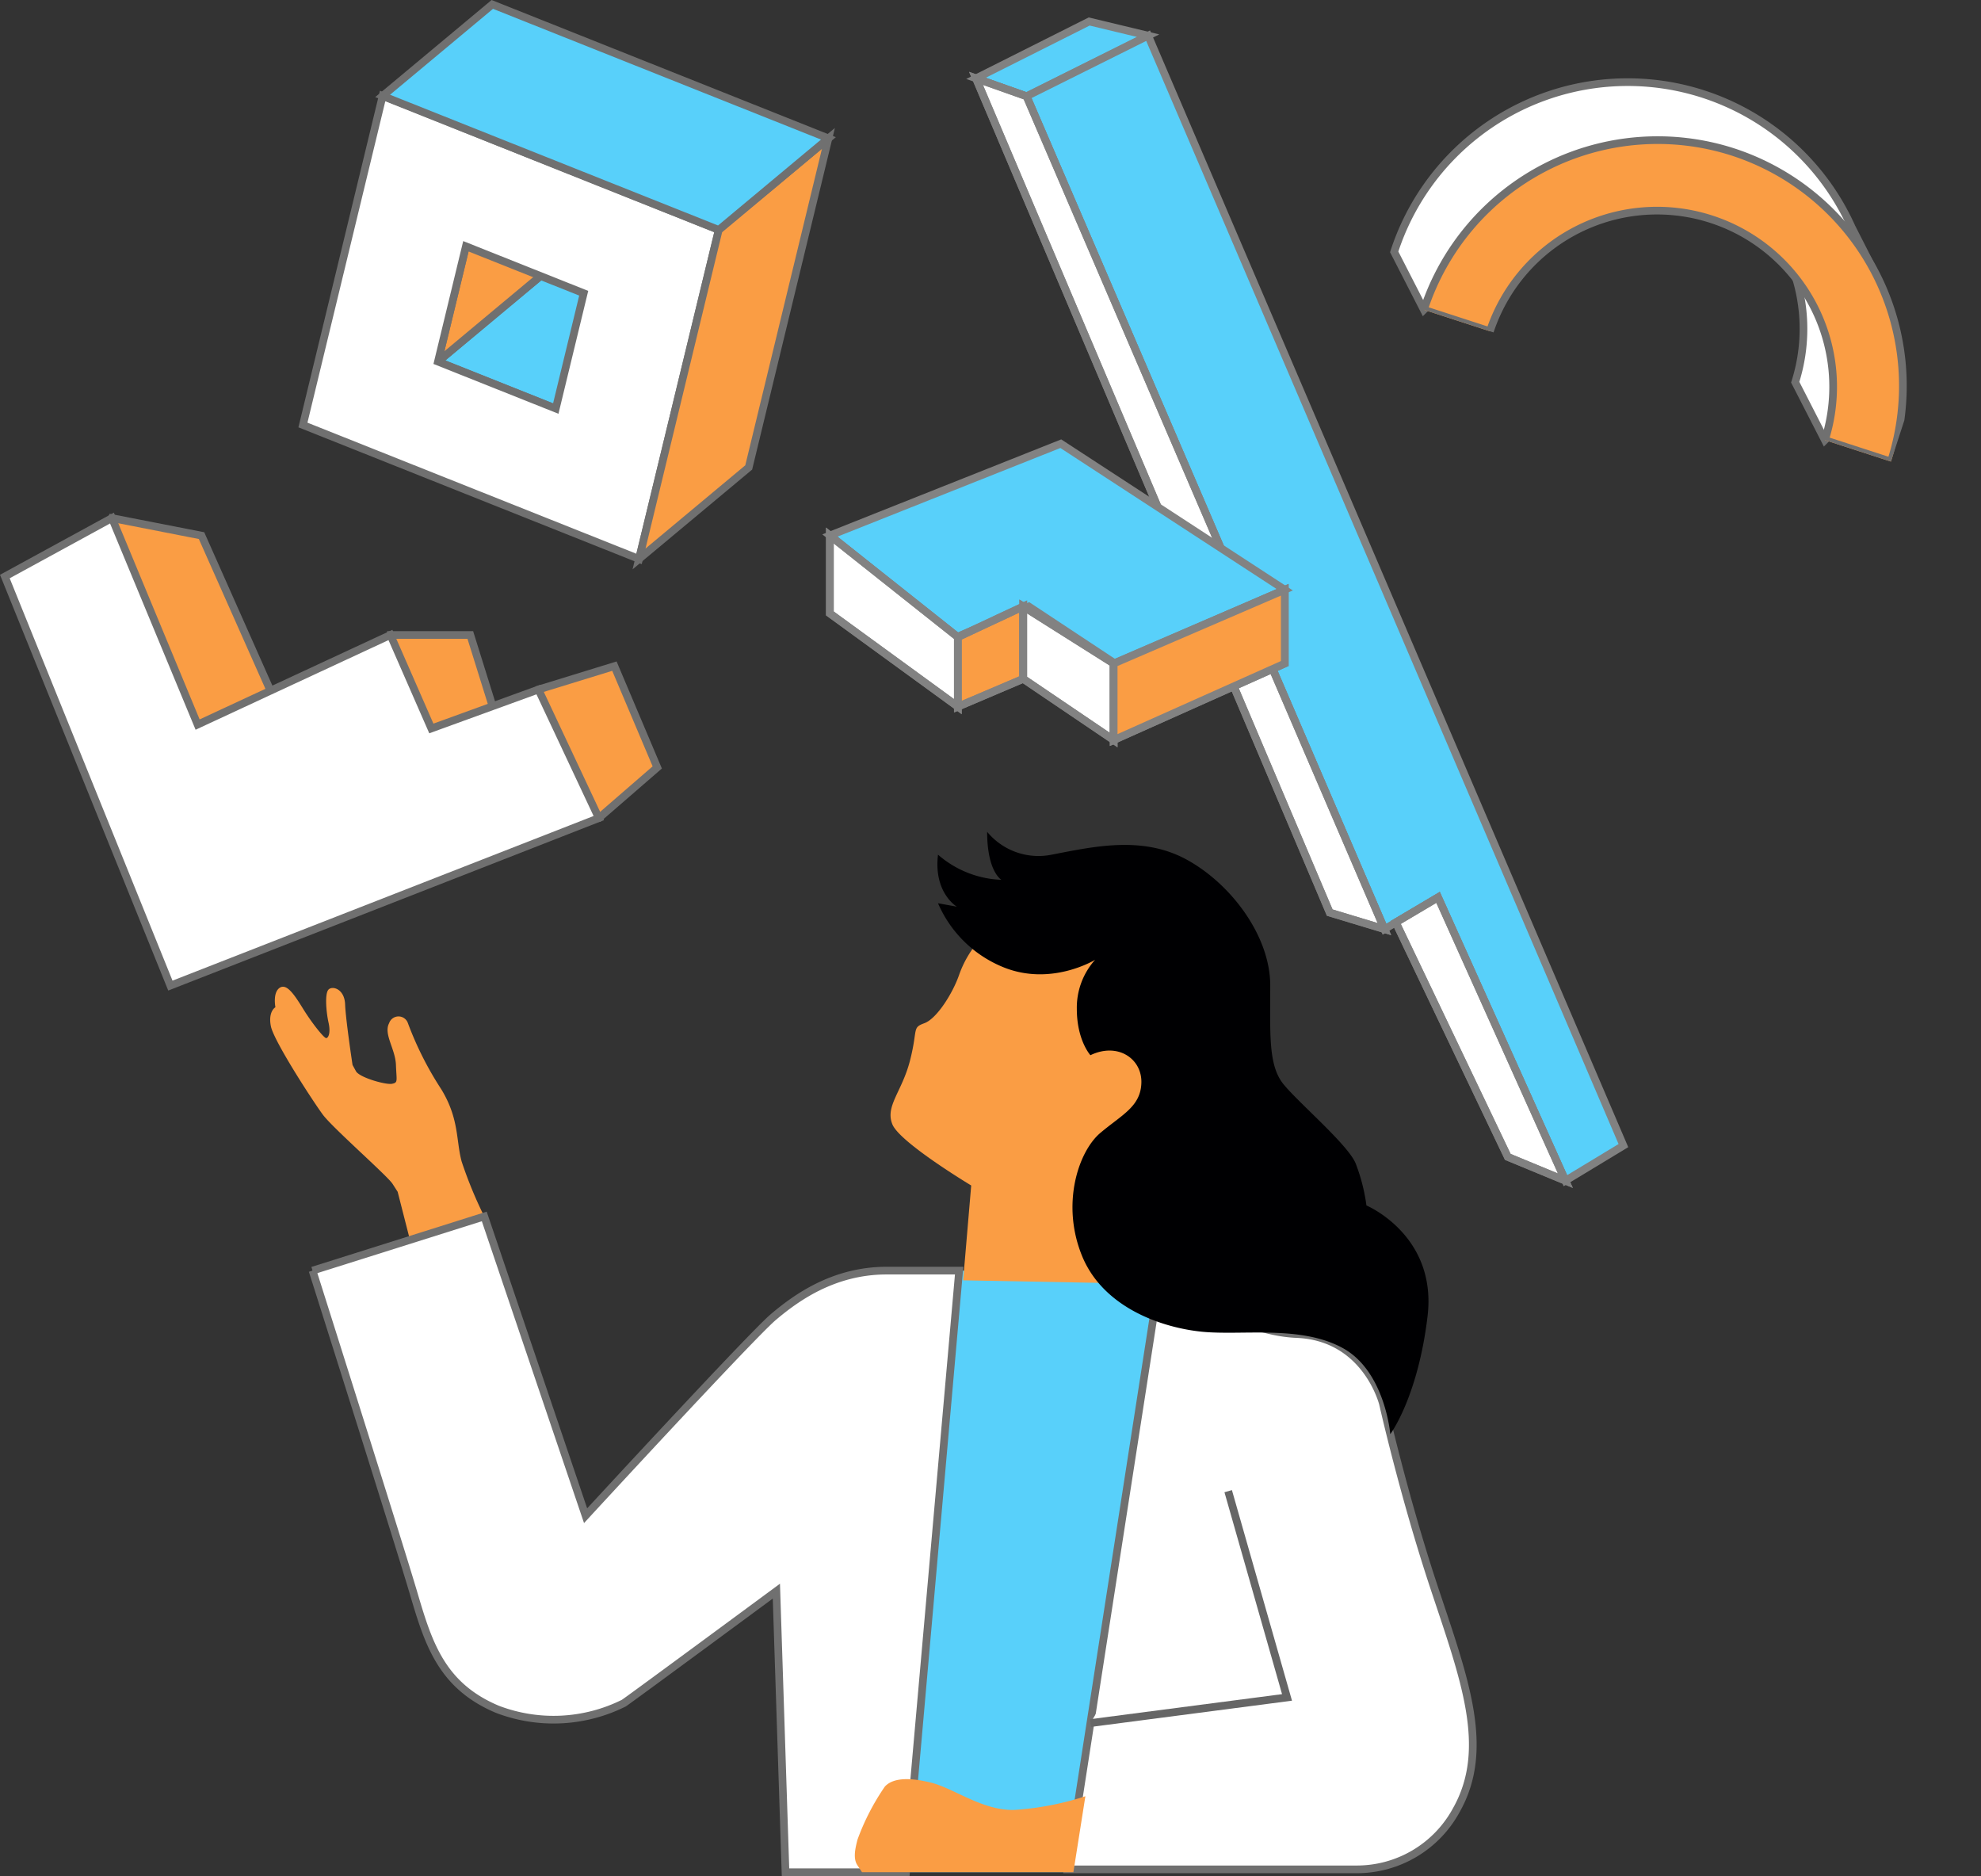 <svg xmlns="http://www.w3.org/2000/svg" xmlns:xlink="http://www.w3.org/1999/xlink" width="257.856" height="244.146" viewBox="0 0 257.856 244.146">
  <rect x="0" y="0" width="257.856" height="244.146" fill="#333333" stroke="none"/>
  <defs>
    <clipPath id="clip-path">
      <rect id="矩形_54" data-name="矩形 54" width="37.939" height="69.93" fill="#fa9d44" stroke="#707070" stroke-width="1"/>
    </clipPath>
    <clipPath id="clip-path-2">
      <rect id="矩形_383" data-name="矩形 383" width="104.216" height="142.313" fill="none" stroke="#818181" stroke-width="1"/>
    </clipPath>
    <clipPath id="clip-path-4">
      <rect id="矩形_379" data-name="矩形 379" width="60.838" height="40.103" fill="none" stroke="#828282" stroke-width="1"/>
    </clipPath>
    <clipPath id="clip-path-6">
      <rect id="矩形_381" data-name="矩形 381" width="60.838" height="40.103" fill="#fa9d44" stroke="#828282" stroke-width="1"/>
    </clipPath>
  </defs>
  <g id="组_2537" data-name="组 2537" transform="translate(-836.369 -1516.425)">
    <g id="组_1894" data-name="组 1894" transform="translate(1015.994 1518.803)">
      <path id="路径_174" data-name="路径 174" d="M14.982,3.82l-4.47,4.47A31.951,31.951,0,0,0,31.965,63.931l5.973-6-5.973-3.04a22.925,22.925,0,0,1,0-45.849l5.973-6L31.965,0C25.747,0,14.982,3.82,14.982,3.82" transform="matrix(-0.309, 0.951, -0.951, -0.309, 72.525, 19.756)" fill="#fff" stroke="#707070" stroke-width="1"/>
      <g id="组_88" data-name="组 88" transform="matrix(-0.309, 0.951, -0.951, -0.309, 78.231, 21.61)">
        <g id="组_87" data-name="组 87" clip-path="url(#clip-path)">
          <path id="路径_175" data-name="路径 175" d="M0,31.965A32,32,0,0,1,31.965,0V9.04a22.925,22.925,0,0,0,0,45.849v9.04A32,32,0,0,1,0,31.965" transform="translate(5.974 0)" fill="#fa9d44" stroke="#707070" stroke-width="1"/>
        </g>
      </g>
    </g>
    <g id="组_1893" data-name="组 1893" transform="matrix(-0.99, -0.139, 0.139, -0.99, 1046.777, 1671.933)">
      <path id="路径_2807" data-name="路径 2807" d="M71.333,124.811l7.858.76,13.562-9.378-6.844-1.4Z" transform="translate(10.037 16.154)" fill="#58d0fa" stroke="#818181" stroke-width="1"/>
      <path id="路径_2809" data-name="路径 2809" d="M0,6.375,81.37,140.853,95.946,130.84,34.728,29.95l-6.337,5.069L6.844.8Z" transform="translate(0 0.112)" fill="#58d0fa" stroke="#818181" stroke-width="1"/>
      <path id="路径_2810" data-name="路径 2810" d="M91.663,127.243l6.844,1.394L37.8,27.5l-7.352-1.141Z" transform="translate(4.284 3.708)" fill="#fff" stroke="#818181" stroke-width="1"/>
      <g id="组_1890" data-name="组 1890" transform="translate(0 0)">
        <g id="组_1889" data-name="组 1889" transform="translate(0 0)" clip-path="url(#clip-path-2)">
          <path id="路径_2811" data-name="路径 2811" d="M91.663,127.243l6.844,1.394L37.8,27.5l-7.352-1.141Z" transform="translate(4.284 3.708)" fill="none" stroke="#818181" stroke-miterlimit="10" stroke-width="1"/>
        </g>
      </g>
      <path id="路径_2812" data-name="路径 2812" d="M6,.8,27.547,35.02l4.993-3.994L13.858,2.827Z" transform="translate(0.844 0.112)" fill="#fff" stroke="#818181" stroke-width="1"/>
      <g id="组_1892" data-name="组 1892" transform="translate(0 0)">
        <g id="组_1891" data-name="组 1891" transform="translate(0 0)" clip-path="url(#clip-path-2)">
          <path id="路径_2813" data-name="路径 2813" d="M6,.8,27.547,35.02l4.993-3.994L13.858,2.827Z" transform="translate(0.844 0.112)" fill="none" stroke="#818181" stroke-miterlimit="10" stroke-width="1"/>
        </g>
      </g>
    </g>
    <g id="组_1896" data-name="组 1896" transform="translate(875.8 1517)">
      <path id="路径_2364" data-name="路径 2364" d="M30.846,72.588,45.121,60.68l15.334,6.11L46.18,78.7Z" transform="translate(-13.27 -26.103)" fill="#58d0fa" stroke="#707070" stroke-width="1"/>
      <path id="路径_2365" data-name="路径 2365" d="M34.482,46.247,48.757,34.34,45.121,49.348,30.846,61.256Z" transform="translate(-13.27 -14.772)" fill="#fa9d44" stroke="#707070" stroke-width="1"/>
      <path id="路径_2366" data-name="路径 2366" d="M17.577,55.474l3.636-15.009,15.334,6.11L32.911,61.584ZM0,63.722,43.75,81.155,54.125,38.33,10.375,20.9Z" transform="translate(0 -8.99)" fill="#fff" stroke="#707070" stroke-width="1"/>
      <path id="路径_2367" data-name="路径 2367" d="M87.155,42.5,76.78,85.325,91.055,73.418l10.375-42.824Z" transform="translate(-33.03 -13.161)" fill="#fa9d44" stroke="#707070" stroke-width="1"/>
      <path id="路径_2368" data-name="路径 2368" d="M32.483,0,18.208,11.908l43.75,17.433L76.233,17.433Z" transform="translate(-7.833 0)" fill="#58d0fa" stroke="#707070" stroke-width="1"/>
    </g>
    <g id="组_1898" data-name="组 1898" transform="translate(-223.461 -22.688)">
      <path id="路径_2814" data-name="路径 2814" d="M75.769,47.222H72.647l-6.172,78.29H92.5l11.226-78.29Z" transform="translate(1108.909 1657.246)" fill="#58d0fa"/>
      <path id="路径_2815" data-name="路径 2815" d="M28.041,46.922a55.531,55.531,0,0,1-3.122-7.509c-.744-2.751-.3-5.577-2.677-9.443a43.176,43.176,0,0,1-4.312-8.55,1.293,1.293,0,0,0-2.454,0c-.744,1.414.817,3.346.892,5.428s.3,2.3-.521,2.454-4.237-.819-4.683-1.636l-.446-.817s-.892-5.874-.967-7.882-1.635-2.454-2.156-1.932-.3,2.973,0,4.312-.029,2.007-.312,2.007S5.438,21.42,4.248,19.487s-2.156-3.3-3.047-2.654S.68,19.339.68,19.339s-.966.52-.595,2.454,5.5,9.814,6.766,11.524,8.4,7.956,9.072,9l.669,1.041,1.785,6.988Z" transform="translate(1095 1650.854)" fill="#fa9d44"/>
      <path id="路径_2816" data-name="路径 2816" d="M4.559,48.442l22.351-7.05L40.1,80.338S61.735,56.844,64.56,54.464s7.733-6.022,14.721-6.022h9.443l-6.914,78.292H66.121l-1.189-36.58s-18.44,13.606-19.852,14.572a20.493,20.493,0,0,1-16.432.817c-7.286-3.048-9-8.55-10.929-15.092S4.559,48.442,4.559,48.442" transform="translate(1095.954 1656.026)" fill="#fff" stroke="#707070" stroke-width="1"/>
      <path id="路径_2818" data-name="路径 2818" d="M97.963,47.16,85.844,125.154h37.7A14.725,14.725,0,0,0,136.4,117.5c4.61-8.1,1.041-17.25-2.9-29.146s-6.617-23.792-6.617-23.792-2.156-8.7-11.226-9.072-17.7-8.327-17.7-8.327" transform="translate(1112.961 1657.233)" fill="#fff" stroke="#707070" stroke-width="1"/>
      <path id="路径_2820" data-name="路径 2820" d="M92.941,104.174a37.687,37.687,0,0,1-9.294,1.785c-4.163.074-7.807-2.826-10.855-3.57s-4.981-.52-5.948.521a30.579,30.579,0,0,0-3.568,6.914c-.3,1.19-.595,2.454,0,3.346l.595.892H91.38Z" transform="translate(1108.167 1668.697)" fill="#fa9d44"/>
      <path id="路径_2821" data-name="路径 2821" d="M88.289,101.139,113.882,97.8l-7.658-26.84" transform="translate(1113.473 1662.211)" fill="#fff"/>
      <path id="路径_2822" data-name="路径 2822" d="M88.289,101.139,113.882,97.8l-7.658-26.84" transform="translate(1113.473 1662.211)" fill="none" stroke="#666" stroke-miterlimit="10" stroke-width="1.011"/>
      <path id="路径_2823" data-name="路径 2823" d="M78.012,12.543a13.7,13.7,0,0,0-2.3,4.09c-.817,2.379-2.9,5.724-4.536,6.319s-.817.744-1.859,4.833-3.271,5.948-2.3,8.327,10.26,7.956,10.26,7.956L76.227,56.41l19.778.371s6.393-32.417,6.988-34.8-4.907-12.64-4.907-12.64Z" transform="translate(1108.97 1649.321)" fill="#fa9d44"/>
      <path id="路径_2824" data-name="路径 2824" d="M78.294,0a8.664,8.664,0,0,0,8.4,2.973c5.427-1.04,11.821-2.527,17.621.67S115.143,13.606,115.143,20s-.268,10.409,1.739,12.863,8.328,7.807,9.368,10.26a23.859,23.859,0,0,1,1.414,5.5s9.219,3.866,7.956,14.424-4.851,15.339-4.851,15.339-.672-8.16-6.163-11.191-13.149-1.619-18.354-2.14-12.863-3.122-15.614-9.888-.446-13.583,2.379-15.974,5.279-3.432,5.353-6.555-3.08-5.278-6.633-3.568c0,0-1.769-1.934-1.769-6.022a9.326,9.326,0,0,1,2.38-6.394s-5.8,3.568-12.119.892A15.658,15.658,0,0,1,71.9,9.294l2.454.446S71.3,7.956,71.9,2.973a13.276,13.276,0,0,0,8.253,3.272S78.294,5.2,78.294,0" transform="translate(1110.027 1647.365)" fill="#000002"/>
    </g>
    <g id="组_1879" data-name="组 1879" transform="translate(837 1583.849)">
      <path id="路径_2794" data-name="路径 2794" d="M13.134.705l11.66,2.281L34.934,25.8,19.979,31.125,10.853,6.282Z" transform="translate(0.808 -0.705)" fill="#fa9d44" stroke="#707070" stroke-width="1"/>
      <path id="路径_2795" data-name="路径 2795" d="M44.85,14.038H55.243l3.8,12.168L47.892,31.276l-4.817-6.844Z" transform="translate(5.342 1.171)" fill="#fa9d44" stroke="#707070" stroke-width="1"/>
      <path id="路径_2796" data-name="路径 2796" d="M61.77,20.636,59.743,25.2V37.366h9.885l7.605-6.591L71.656,17.594Z" transform="translate(7.687 1.672)" fill="#fa9d44" stroke="#707070" stroke-width="1"/>
      <path id="路径_2797" data-name="路径 2797" d="M.631,8.31,22.177,61.544l55.768-21.8-7.857-16.73L56.146,28.082,50.822,15.914l-25.1,11.662L14.573.7Z" transform="translate(-0.631 -0.705)" fill="#fff" stroke="#707070" stroke-width="1"/>
    </g>
    <g id="组_1886" data-name="组 1886" transform="translate(943.576 1574.166)">
      <path id="路径_2798" data-name="路径 2798" d="M30.556,0,.5,11.95,16.977,25.168l9.416-3.983,11.225,7.423,22.091-9.6Z" transform="translate(0.315 0)" fill="#58d0fa" stroke="#828282" stroke-width="1"/>
      <path id="路径_2799" data-name="路径 2799" d="M.5,17.472,17.158,29.6V20.551L.5,7.333Z" transform="translate(0.315 4.617)" fill="#fff" stroke="#828282" stroke-width="1"/>
      <g id="组_1881" data-name="组 1881" transform="translate(0 0)">
        <g id="组_1880" data-name="组 1880" clip-path="url(#clip-path-4)">
          <path id="路径_2800" data-name="路径 2800" d="M.5,7.333V17.473L17.158,29.605V20.551Z" transform="translate(0.315 4.617)" fill="none" stroke="#828282" stroke-miterlimit="10" stroke-width="1"/>
        </g>
      </g>
      <path id="路径_2801" data-name="路径 2801" d="M10.722,16.983v9.054l8.51-3.623V13Z" transform="translate(6.751 8.185)" fill="#fa9d44" stroke="#828282" stroke-width="1"/>
      <path id="路径_2802" data-name="路径 2802" d="M10.722,16.983v9.054l8.51-3.623V13Z" transform="translate(6.751 8.185)" fill="none" stroke="#828282" stroke-miterlimit="10" stroke-width="1"/>
      <path id="路径_2803" data-name="路径 2803" d="M15.944,22.416l11.771,7.967V20.424L15.944,13Z" transform="translate(10.039 8.185)" fill="#fff" stroke="#828282" stroke-width="1"/>
      <g id="组_1883" data-name="组 1883" transform="translate(0 0)">
        <g id="组_1882" data-name="组 1882" clip-path="url(#clip-path-4)">
          <path id="路径_2804" data-name="路径 2804" d="M15.944,22.416l11.769,7.967V20.424L15.944,13Z" transform="translate(10.039 8.185)" fill="none" stroke="#828282" stroke-miterlimit="10" stroke-width="1"/>
        </g>
      </g>
      <path id="路径_2805" data-name="路径 2805" d="M23.167,21.263v9.958l22.272-9.958v-9.6Z" transform="translate(14.586 7.345)" fill="#fff" stroke="#828282" stroke-width="1"/>
      <g id="组_1885" data-name="组 1885" transform="translate(0 0)">
        <g id="组_1884" data-name="组 1884" clip-path="url(#clip-path-6)">
          <path id="路径_2806" data-name="路径 2806" d="M23.167,21.263v9.958l22.272-9.958v-9.6Z" transform="translate(14.586 7.345)" fill="#fa9d44" stroke="#828282" stroke-miterlimit="10" stroke-width="1"/>
        </g>
      </g>
    </g>
  </g>
</svg>
